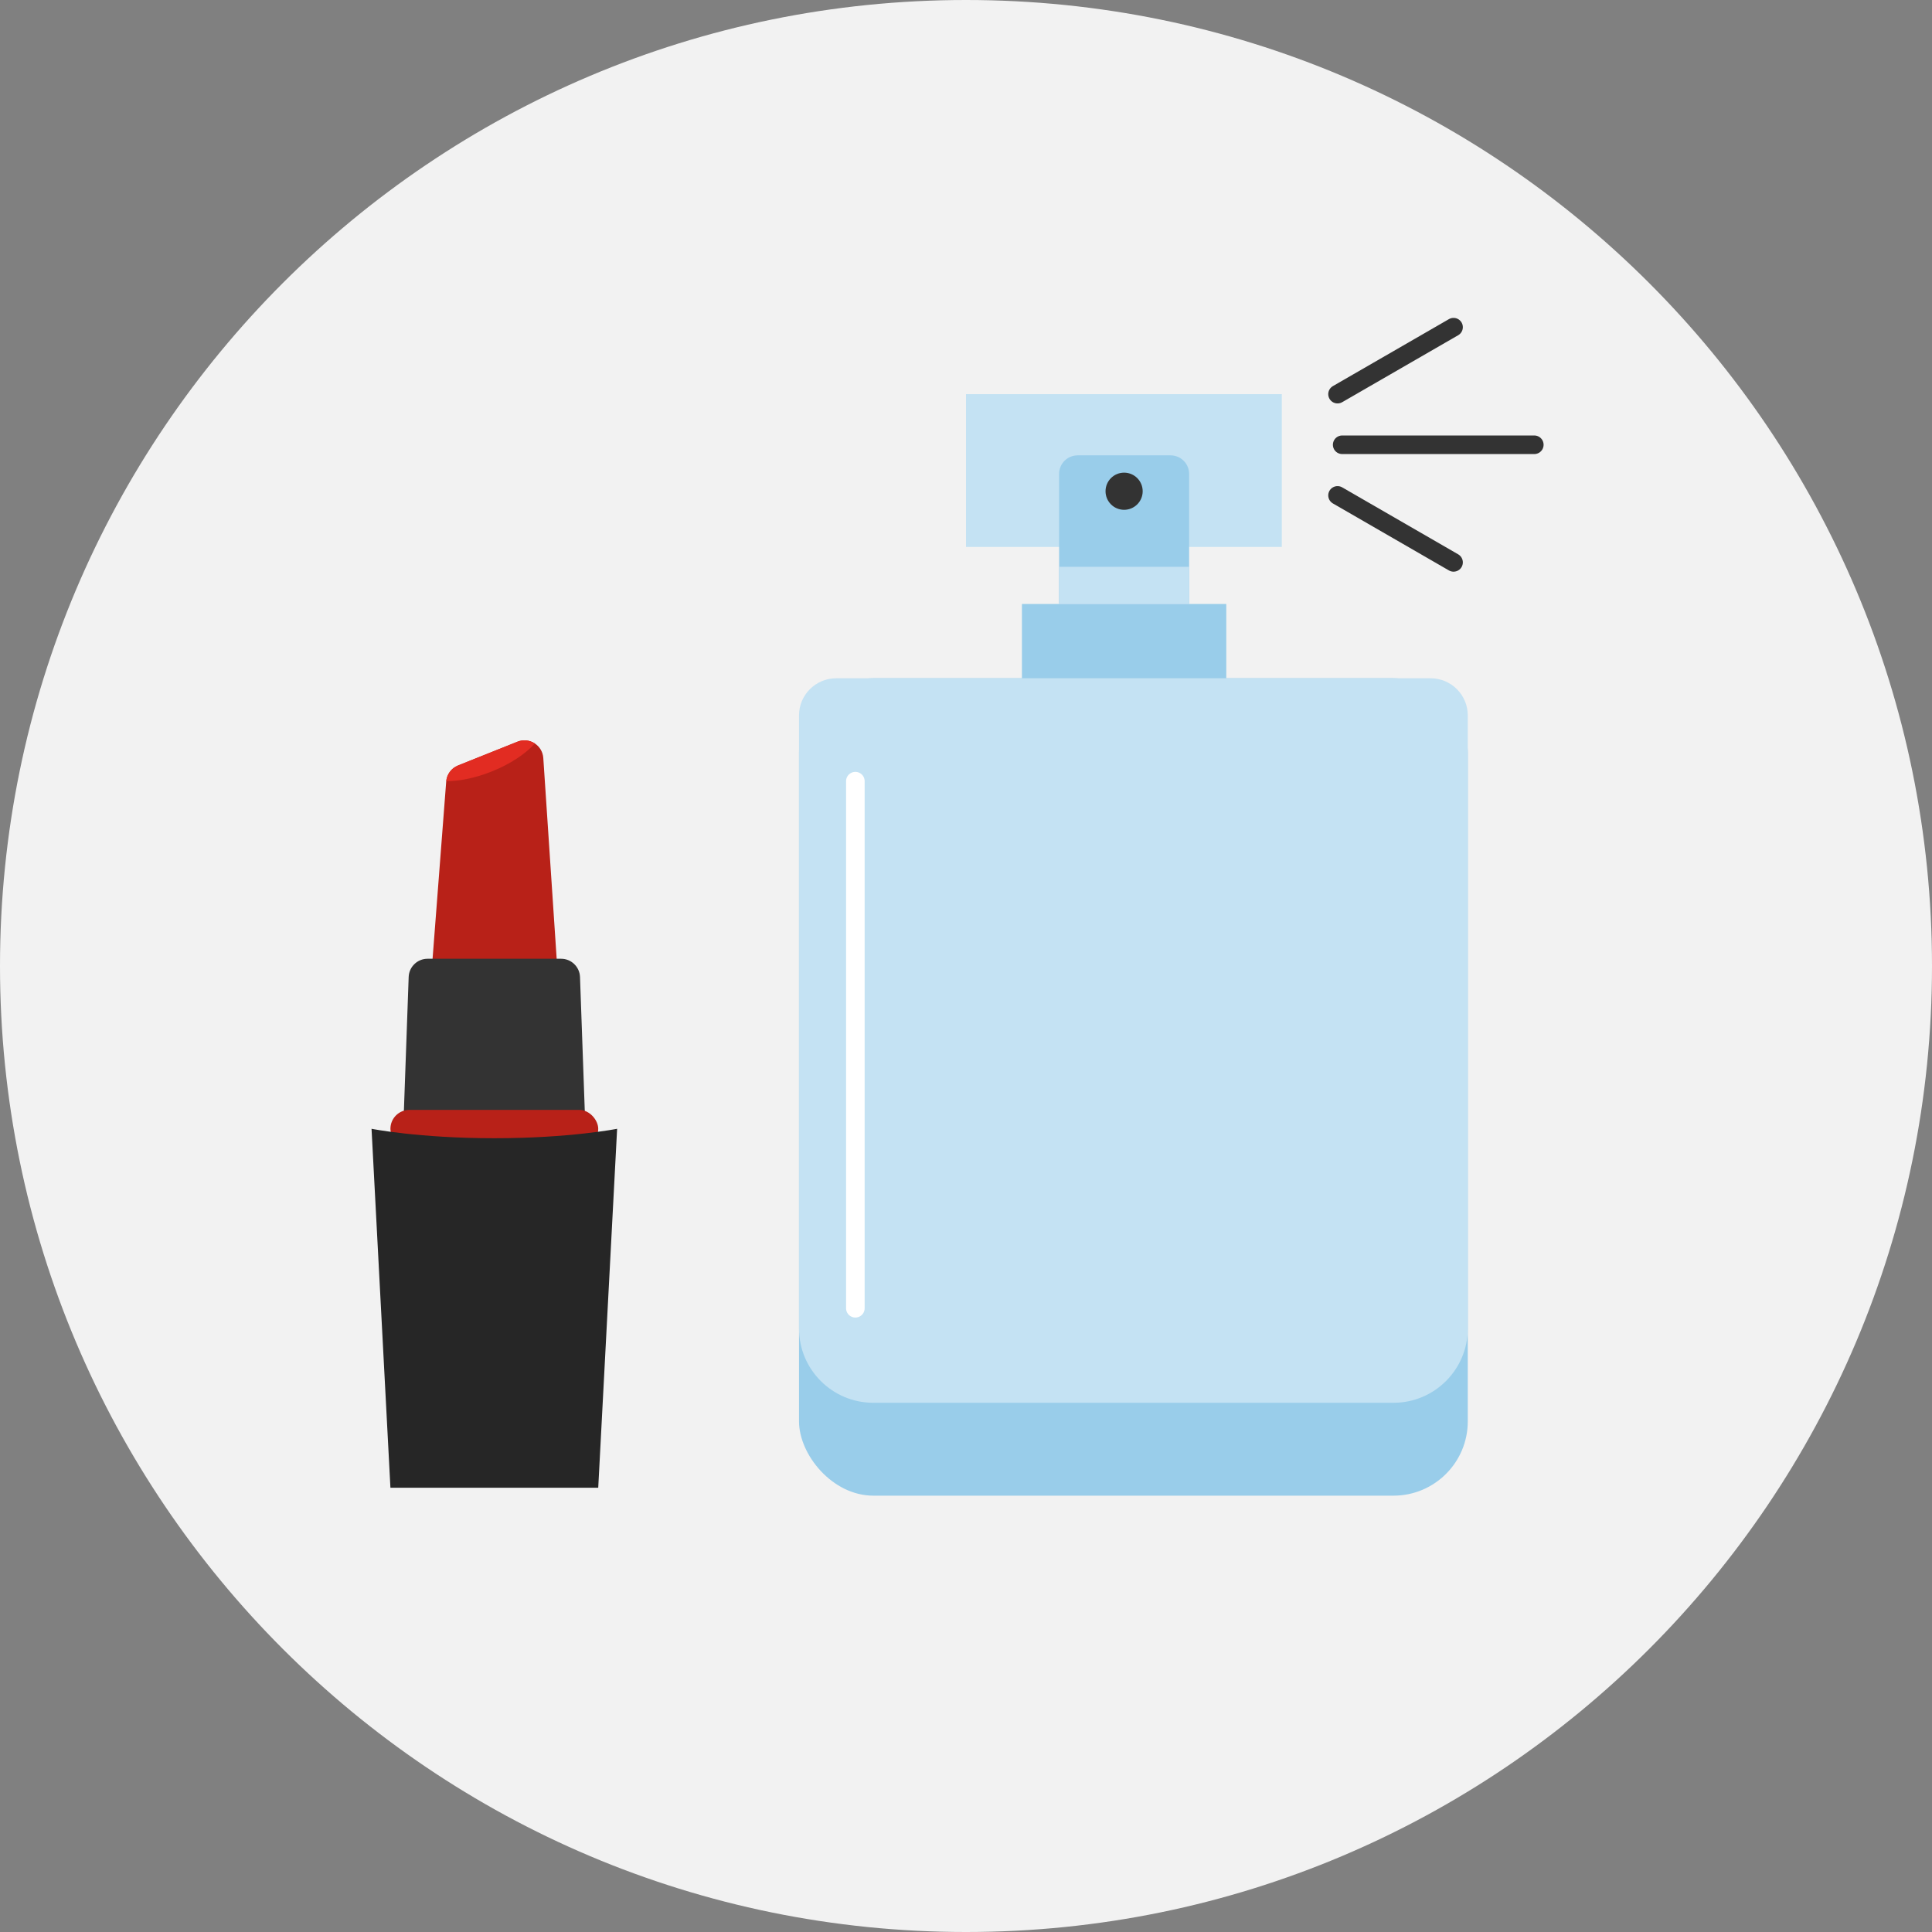 <svg width="104" height="104" viewBox="0 0 104 104" fill="none" xmlns="http://www.w3.org/2000/svg">
<rect x="0" y="0" width="104" height="104" fill="#808080" stroke="none"/>
<path d="M0 52C0 23.281 23.281 0 52 0V0C80.719 0 104 23.281 104 52V52C104 80.719 80.719 104 52 104V104C23.281 104 0 80.719 0 52V52Z" fill="#F2F2F2"/>
<rect x="52" y="21.217" width="17" height="8.225" fill="#C4E2F3"/>
<path d="M24.019 42.072C24.049 41.685 24.296 41.349 24.656 41.206L27.853 39.926C28.495 39.67 29.2 40.114 29.246 40.803L30.169 54.661H23.051L24.019 42.072Z" fill="#B82118"/>
<path fill-rule="evenodd" clip-rule="evenodd" d="M28.79 40.021C28.306 40.569 27.481 41.124 26.472 41.528C25.582 41.884 24.713 42.057 24.021 42.049C24.058 41.672 24.302 41.347 24.655 41.206L27.853 39.927C28.181 39.795 28.525 39.847 28.79 40.021Z" fill="#E22C22"/>
<path d="M21.999 52.591C22.018 52.044 22.468 51.61 23.015 51.61H30.205C30.753 51.61 31.202 52.044 31.222 52.591L31.657 64.794C31.678 65.37 31.217 65.848 30.641 65.848H22.579C22.004 65.848 21.543 65.37 21.563 64.794L21.999 52.591Z" fill="#333333"/>
<rect x="21.017" y="59.746" width="11.186" height="2.034" rx="1.017" fill="#B82118"/>
<path d="M20 60.763C20 60.763 22.542 61.271 26.61 61.271C30.678 61.271 33.22 60.763 33.22 60.763L32.203 80.085H21.017L20 60.763Z" fill="#262626"/>
<rect x="43.011" y="36.512" width="36" height="44" rx="4" fill="#99CDEA"/>
<path d="M43.011 38.512C43.011 37.407 43.906 36.512 45.011 36.512H77.011C78.115 36.512 79.011 37.407 79.011 38.512V71.512C79.011 73.721 77.22 75.512 75.011 75.512H47.011C44.802 75.512 43.011 73.721 43.011 71.512V38.512Z" fill="#C4E2F3"/>
<rect x="55.011" y="32.512" width="11" height="4" fill="#99CDEA"/>
<path d="M57.011 25.512C57.011 24.959 57.459 24.512 58.011 24.512H63.011C63.563 24.512 64.011 24.959 64.011 25.512V32.512H57.011V25.512Z" fill="#99CDEA"/>
<rect x="57.011" y="30.512" width="7" height="2" fill="#C4E2F3"/>
<circle cx="60.511" cy="26.443" r="1" fill="#333333"/>
<path d="M72 21.217L78.245 17.612" stroke="#333333" stroke-linecap="round"/>
<path d="M72.25 23.942H82.592" stroke="#333333" stroke-linecap="round"/>
<path d="M72 26.667L78.245 30.273" stroke="#333333" stroke-linecap="round"/>
<path d="M46.044 42.05L46.044 70.424" stroke="white" stroke-linecap="round"/>
</svg>
